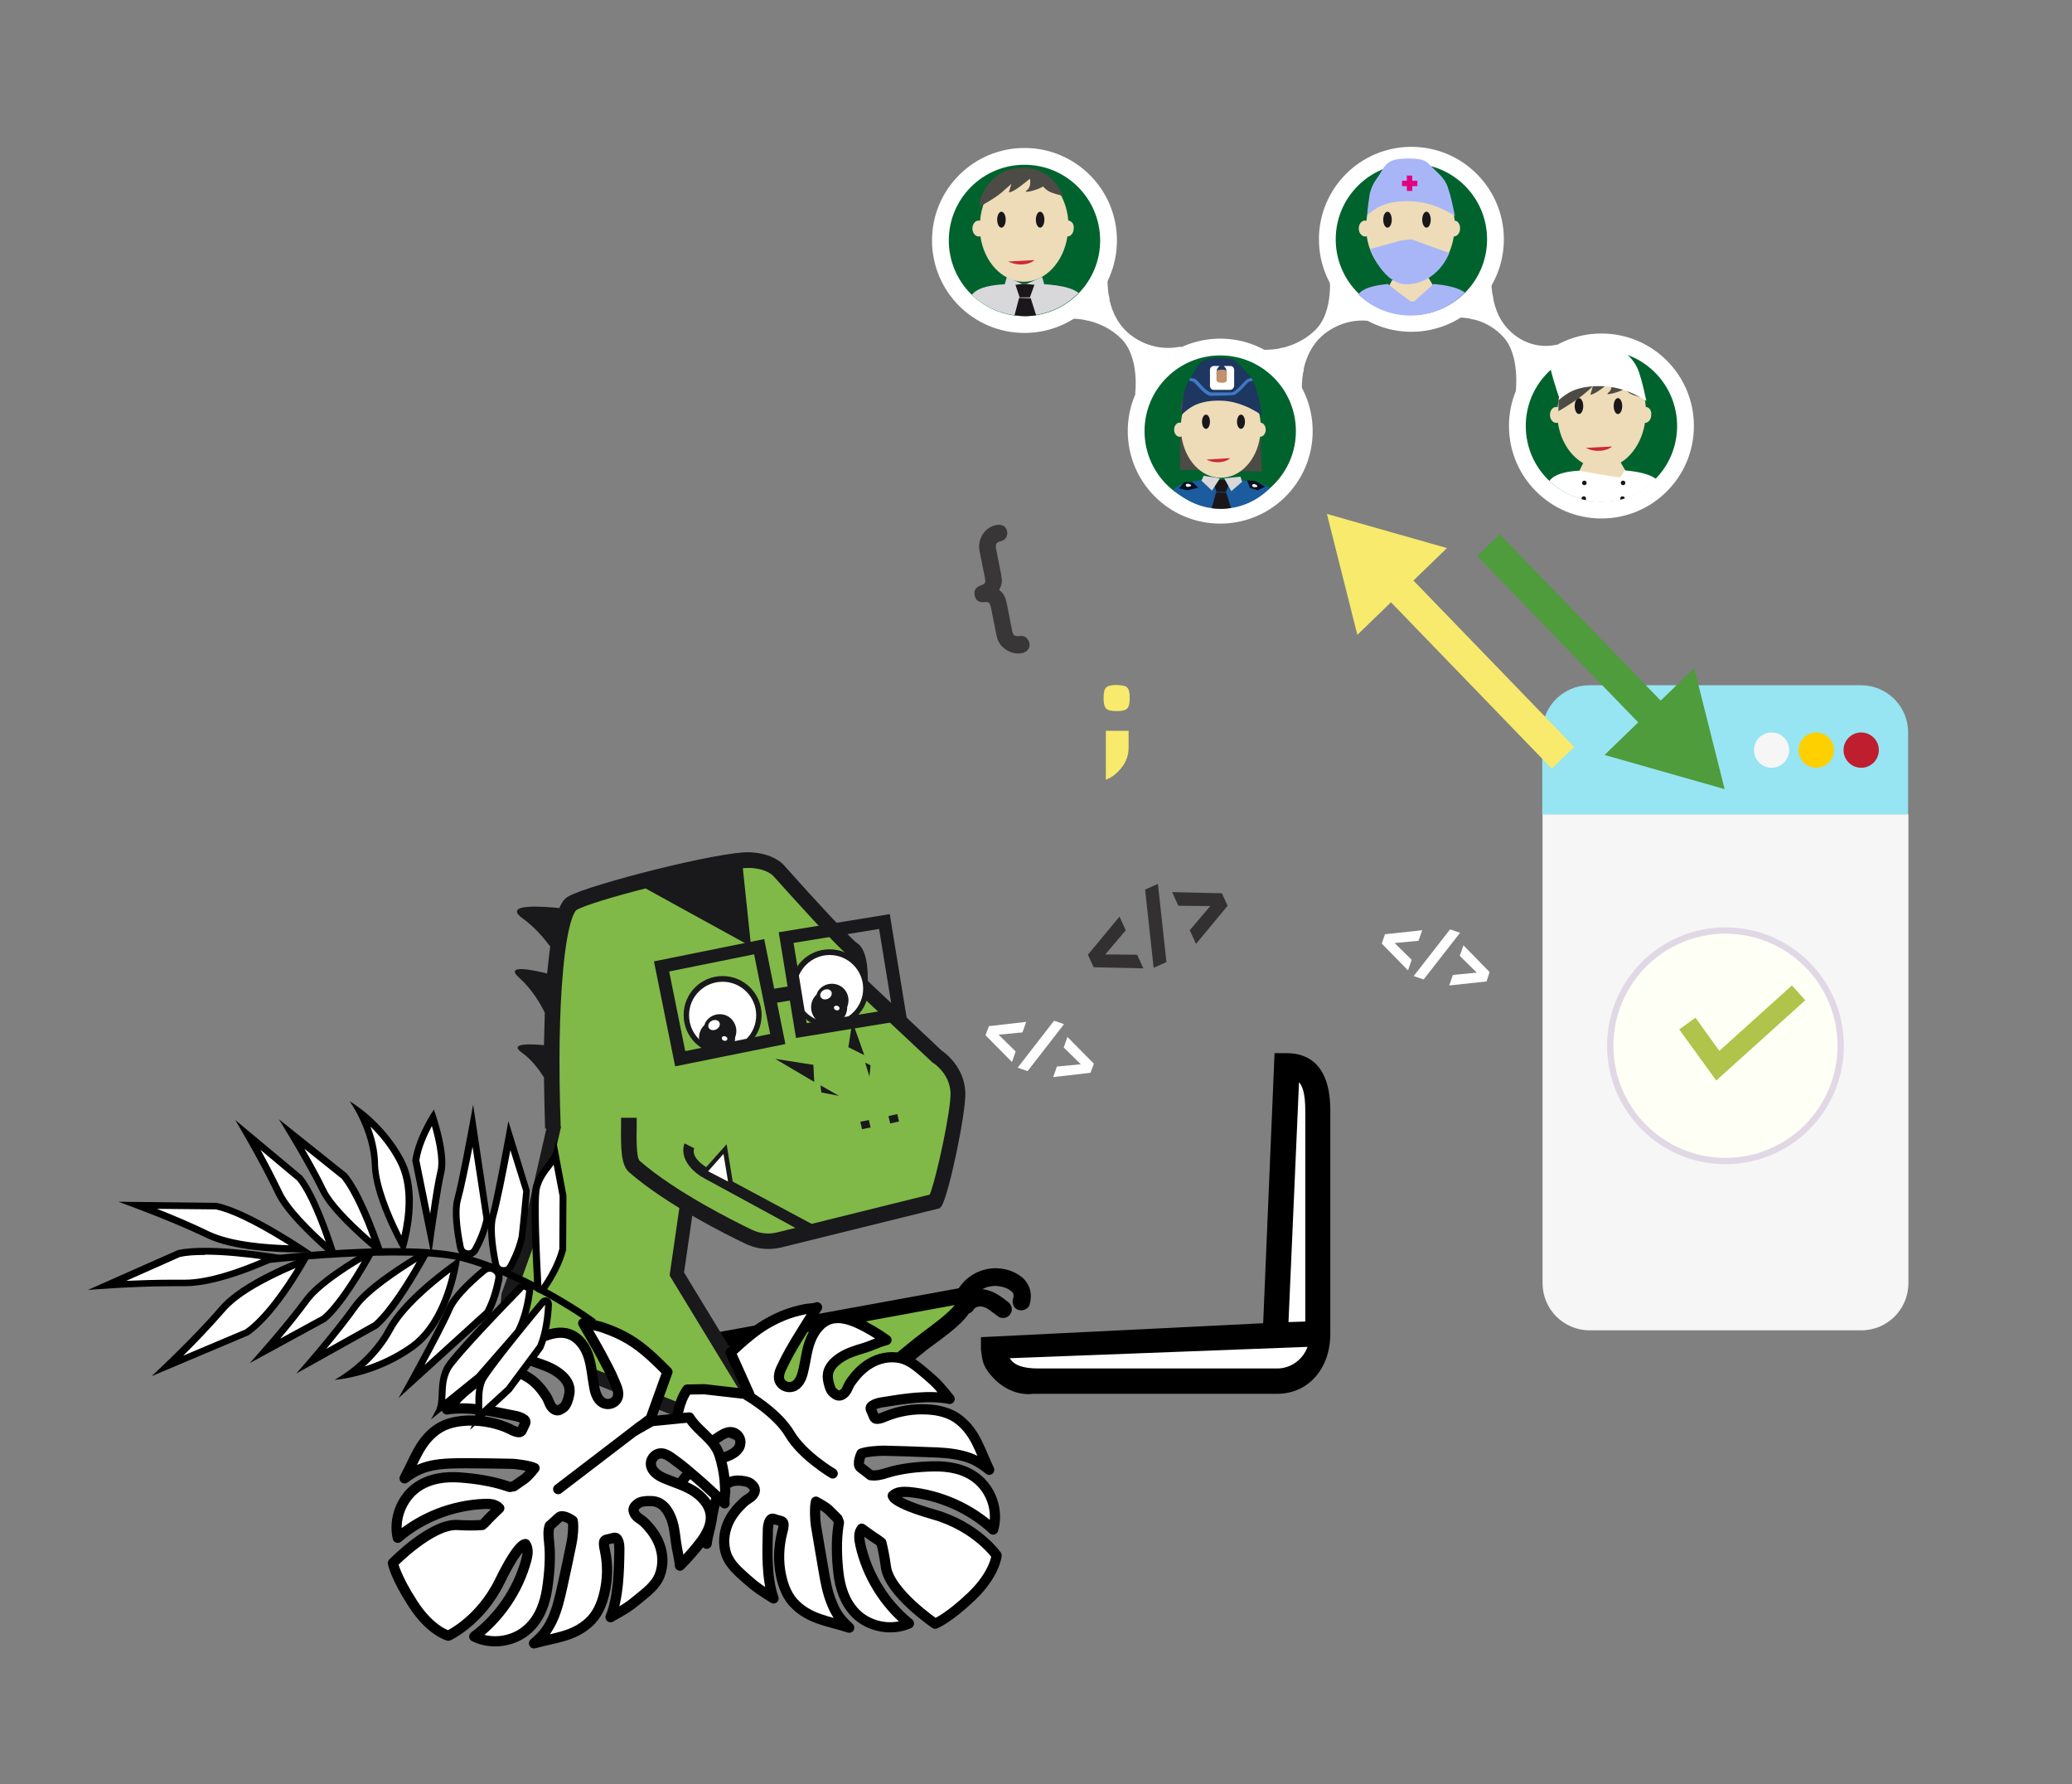 <?xml version="1.0" encoding="UTF-8"?>
<svg enable-background="new 0 0 728.3 627" version="1.1" viewBox="0 0 728.3 627" xml:space="preserve" xmlns="http://www.w3.org/2000/svg" xmlns:xlink="http://www.w3.org/1999/xlink">
<rect x="0" y="0" width="728.3" height="627" fill="#808080" stroke="none"/>
<style type="text/css">
	.st0{fill:#333031;}
	.st1{fill:#FFFFFF;}
	.st2{fill:#CCCCCC;}
	.st3{fill:#F2F2F2;}
	.st4{fill:none;stroke:#4E9C3B;stroke-width:4.969;stroke-miterlimit:10;}
	.st5{fill:#4E9C3B;}
	.st6{fill:#B5B5B5;stroke:#000000;stroke-width:2.368;stroke-miterlimit:10;}
	.st7{fill:none;stroke:#A6C52B;stroke-width:5.26;stroke-miterlimit:10;}
	.st8{fill:none;stroke:#A6C52B;stroke-width:6.617;stroke-miterlimit:10;}
	.st9{fill:#9ADDE2;}
	.st10{fill:#F0F0F1;}
	.st11{fill:#19181B;}
	.st12{fill:#FFFFFF;stroke:#19181B;stroke-width:8.718;stroke-miterlimit:10;}
	.st13{fill:none;stroke:#19181B;stroke-width:8.718;stroke-miterlimit:10;}
	.st14{fill:#1ECBE1;}
	.st15{fill:#80B947;}
	.st16{stroke:#80B947;stroke-width:9;stroke-linecap:round;stroke-miterlimit:10;}
	.st17{fill:#1ECBE1;stroke:#000000;stroke-width:5.843;stroke-miterlimit:10;}
	.st18{fill:#B5B5B5;stroke:#000000;stroke-width:5.609;stroke-miterlimit:10;}
	.st19{fill:#DBDBDB;}
	.st20{fill:#FFFFFF;stroke:#1A171B;stroke-width:3.034;stroke-miterlimit:10;}
	.st21{fill:#1A171B;}
	.st22{fill:#647A85;}
	.st23{fill:#0FBED1;}
	.st24{fill:#B0C34A;}
	.st25{fill:#999999;}
	.st26{fill:#F7EA6D;}
	.st27{fill:#383636;}
	.st28{fill:#1ECBE1;stroke:#000000;stroke-width:6.885;stroke-miterlimit:10;}
	.st29{fill:#80B947;stroke:#000000;stroke-width:6.885;stroke-miterlimit:10;}
	.st30{clip-path:url(#SVGID_00000139988223496196697130000017399805413489834412_);fill:#9ADDE2;}
	.st31{fill:#F6F6F6;}
	.st32{opacity:0.1;}
	.st33{fill:#E7DFC8;}
	.st34{fill:#8DC63F;}
	.st35{fill:#E1DEDC;}
	.st36{fill:#FFD000;}
	.st37{fill:#BE1E2D;}
	.st38{fill:none;stroke:#1A171B;stroke-width:0.199;stroke-miterlimit:10;}
	.st39{fill:#E7E4E4;stroke:#1A171B;stroke-width:0.199;stroke-miterlimit:10;}
	.st40{fill:#4B7E94;}
	.st41{fill:none;stroke:#FFFFFF;stroke-width:0.982;stroke-miterlimit:10;}
	.st42{fill:none;stroke:#000000;stroke-width:0.325;stroke-miterlimit:10;}
	.st43{fill:#FFFFFF;stroke:#1A171B;stroke-width:1.886;stroke-miterlimit:10;}
	.st44{fill:none;stroke:#1A171B;stroke-width:1.886;stroke-linecap:round;stroke-miterlimit:10;}
	.st45{fill:#FFFFFF;stroke:#19181B;stroke-width:2.828;stroke-miterlimit:10;}
	.st46{fill:#19181B;stroke:#19181B;stroke-width:2.828;stroke-miterlimit:10;}
	.st47{fill:#808080;}
	.st48{fill:#504F53;}
	.st49{fill:#666666;}
	.st50{fill:#FFFFFF;stroke:#1ECBE1;stroke-miterlimit:10;}
	.st51{fill:none;stroke:#FFFFFF;stroke-width:2.082;stroke-miterlimit:10;}
	.st52{fill:#97BF0D;}
	.st53{fill:#1A171B;stroke:#000000;stroke-width:0.312;stroke-miterlimit:10;}
	.st54{fill:#0C5F6E;}
	.st55{fill:#E97825;}
	.st56{fill:#E6E6E6;}
	.st57{fill:#CF482D;}
	.st58{fill:none;stroke:#1A171B;stroke-width:0.179;stroke-miterlimit:10;}
	.st59{fill:#E7E4E4;stroke:#1A171B;stroke-width:0.179;stroke-miterlimit:10;}
	.st60{fill:none;stroke:#FFFFFF;stroke-width:0.883;stroke-miterlimit:10;}
	.st61{fill:#F7EA6D;stroke:#000000;stroke-width:0.292;stroke-miterlimit:10;}
	.st62{fill:#B3B3B3;}
	.st63{fill:#FFFFFF;stroke:#1A171B;stroke-width:1.696;stroke-miterlimit:10;}
	.st64{fill:none;stroke:#1A171B;stroke-width:1.696;stroke-linecap:round;stroke-miterlimit:10;}
	.st65{fill:#177B92;}
	.st66{fill:#504F53;stroke:#504F53;stroke-width:3;stroke-linecap:round;stroke-miterlimit:10;}
	.st67{fill:none;stroke:#999999;stroke-width:3;stroke-linecap:round;stroke-miterlimit:10;}
	.st68{fill:none;stroke:#504F53;stroke-width:3;stroke-linecap:round;stroke-miterlimit:10;}
	.st69{fill:none;stroke:#000000;stroke-width:5.26;stroke-miterlimit:10;}
	.st70{fill:none;stroke:#000000;stroke-width:5.531;stroke-miterlimit:10;}
	.st71{fill:#A6C52B;}
	.st72{fill:none;stroke:#000000;stroke-width:4;stroke-miterlimit:10;}
	.st73{fill:#504F53;stroke:#504F53;stroke-width:2.367;stroke-linecap:round;stroke-miterlimit:10;}
	.st74{fill:none;stroke:#999999;stroke-width:2.367;stroke-linecap:round;stroke-miterlimit:10;}
	.st75{fill:none;stroke:#504F53;stroke-width:2.367;stroke-linecap:round;stroke-miterlimit:10;}
	.st76{fill:#F4F4F4;}
	.st77{fill:#A3A3A3;}
	.st78{fill:#A6C52B;stroke:#19181B;stroke-width:7.43;stroke-miterlimit:10;}
	.st79{fill:none;stroke:#000000;stroke-width:1.895;stroke-miterlimit:10;}
	.st80{fill:none;stroke:#000000;stroke-width:1.992;stroke-miterlimit:10;}
	.st81{fill:#504F53;stroke:#504F53;stroke-width:0.853;stroke-linecap:round;stroke-miterlimit:10;}
	.st82{fill:none;stroke:#999999;stroke-width:0.853;stroke-linecap:round;stroke-miterlimit:10;}
	.st83{fill:none;stroke:#504F53;stroke-width:0.853;stroke-linecap:round;stroke-miterlimit:10;}
	.st84{fill:#A6C52B;stroke:#19181B;stroke-width:2.676;stroke-miterlimit:10;}
	.st85{fill:none;}
	.st86{fill:#1ECBE1;stroke:#000000;stroke-width:12.671;stroke-miterlimit:10;}
	.st87{fill:#B5B5B5;stroke:#000000;stroke-width:12.164;stroke-miterlimit:10;}
	.st88{fill:none;stroke:#000000;stroke-width:4.109;stroke-miterlimit:10;}
	.st89{fill:none;stroke:#000000;stroke-width:4.32;stroke-miterlimit:10;}
	.st90{fill:#504F53;stroke:#504F53;stroke-width:1.849;stroke-linecap:round;stroke-miterlimit:10;}
	.st91{fill:none;stroke:#999999;stroke-width:1.849;stroke-linecap:round;stroke-miterlimit:10;}
	.st92{fill:none;stroke:#504F53;stroke-width:1.849;stroke-linecap:round;stroke-miterlimit:10;}
	.st93{fill:#A6C52B;stroke:#19181B;stroke-width:5.804;stroke-miterlimit:10;}
	.st94{display:none;}
	.st95{display:inline;}
	.st96{fill:#80B947;stroke:#19181B;stroke-width:5.464;stroke-miterlimit:10;}
	.st97{fill:none;stroke:#0C5F6E;stroke-width:1.096;stroke-miterlimit:10;}
	.st98{fill:#B5B5B5;}
	.st99{fill:#80B947;stroke:#19181B;stroke-width:11.85;stroke-miterlimit:10;}
	.st100{fill:none;stroke:#0C5F6E;stroke-width:2.378;stroke-miterlimit:10;}
	.st101{fill:#C6C6C6;stroke:#808080;stroke-width:6.676;stroke-miterlimit:10;}
	.st102{fill:#C6C6C6;}
	.st103{fill:#757575;}
	.st104{fill:#80B947;stroke:#19181B;stroke-width:4.879;stroke-miterlimit:10;}
	.st105{fill:#FFFFFF;stroke:#000000;stroke-width:3.58;stroke-linecap:round;stroke-linejoin:round;stroke-miterlimit:10;}
	.st106{fill:none;stroke:#000000;stroke-width:3.58;stroke-linecap:round;stroke-linejoin:round;stroke-miterlimit:10;}
	.st107{fill:#97E4F2;}
	.st108{fill:#FEFFF5;stroke:#E1D8E6;stroke-width:2.224;stroke-miterlimit:10;}
	.st109{fill:none;stroke:#B0C34A;stroke-width:7;stroke-miterlimit:10;}
	.st110{fill:none;stroke:#4E9C3B;stroke-width:10.992;stroke-miterlimit:10;}
	.st111{fill:none;stroke:#F7EA6D;stroke-width:10.992;stroke-miterlimit:10;}
	.st112{fill:#00632E;}
	.st113{fill:#4D4B45;}
	.st114{fill:#D8D8DB;}
	.st115{fill:#EDDCB7;}
	.st116{fill:#CE283A;}
	.st117{fill:#A8B6F8;}
	.st118{fill:#1B5C9E;}
	.st119{fill:#091022;}
	.st120{fill:#1D3760;}
	.st121{fill:#4079C6;}
	.st122{fill:#C0926E;}
	.st123{fill:#E3007F;}
	.st124{clip-path:url(#SVGID_00000003785589924024886370000009035282974485379755_);}
	.st125{fill:none;stroke:#19181B;stroke-width:4.536;stroke-miterlimit:10;}
</style>


	
		
			<path class="st15" d="m338.6 455.3c3.8 4.6-10.8 13.6-15.4 17.3l-44.7 36.3c-4.6 3.8-11.4 3-15.2-1.6l-16.5-20.3c-3.8-4.6-3.1-11.5 1.5-15.2l90.3-16.5z"/>
			<path d="m277.3 512.9c-5.5 2.5-12.3 1.1-16.3-3.8l-16.5-20.3c-4.7-5.8-3.9-14.5 2-19.2l0.6-0.5 0.7-0.1 92-16.8 1.1 1.3c1 1.2 1.4 2.7 1.2 4.3-0.6 4.7-6.6 9.4-13.7 14.6-1.3 1-2.5 1.8-3.3 2.5l-44.7 36.3c-1.1 0.7-2 1.3-3.1 1.7zm-27.7-38.5c-2.9 2.8-3.3 7.5-0.6 10.8l16.5 20.3c2.8 3.4 7.8 4 11.2 1.2l44.7-36.3c0.9-0.7 2.1-1.6 3.5-2.7 2.3-1.7 8.5-6.2 10.7-9.1l-86 15.8z"/>
		
		
			
				<path d="m341.5 456.9c0.3-0.5 0.6-0.9 0.9-1.4 0.2-0.2 0.3-0.4 0.5-0.6l0.3-0.3c0.4-0.3 0.8-0.7 1.2-1 0.1 0 0.7-0.5 0.4-0.3s0.4-0.2 0.4-0.2c0.5-0.3 1-0.5 1.5-0.7 0.2-0.1 0.6-0.2 0.2-0.1 0.3-0.1 0.6-0.1 0.9-0.2 0.5-0.1 0.9-0.1 1.4-0.2 0.9-0.1-0.6 0 0.3 0h0.7c0.5 0 0.9 0.1 1.4 0.2 0.2 0 0.6 0.1 0.2 0 0.3 0.1 0.5 0.1 0.8 0.2 0.4 0.1 0.9 0.3 1.3 0.5 0.8 0.3-0.5-0.3 0.3 0.1 0.2 0.1 0.4 0.2 0.6 0.4 0.2 0.1 0.4 0.3 0.6 0.4 0.6 0.5-0.3-0.4 0.3 0.2 0.1 0.1 0.2 0.3 0.4 0.4-0.4-0.5 0 0.2 0.1 0.3-0.2-0.4 0-0.1 0 0.2 0 0.2 0.1 0.5 0.1 0.7 0-0.6-0.1 0.3-0.1 0.4 0 0.6 0.1-0.3-0.1 0.4-0.5 1.6 0.2 3.5 1.8 4 1.5 0.5 3.5-0.2 4-1.8 1-3.5 0.3-7-2.5-9.5-2.1-1.8-4.9-2.9-7.6-3.2-5.9-0.8-12.1 2.2-15.1 7.4-0.8 1.4-0.7 3.4 0.8 4.3 1 1 3.2 0.9 4-0.6z"/>
			
		
		
			
				<path d="m342.1 460.4c0.1-0.1 0.2-0.3 0.3-0.4s0.1-0.2 0.2-0.3c-0.4 0.4-0.4 0.5-0.3 0.3 0.3-0.2 0.5-0.4 0.8-0.6-0.2 0.1-0.5 0.3-0.7 0.4 0.4-0.3 0.8-0.5 1.3-0.6-0.3 0.1-0.5 0.2-0.8 0.2 0.4-0.1 0.8-0.2 1.3-0.3h0.3-0.3 0.5c0.2 0 0.4 0.1 0.7 0.1 0.3 0.1 0.2 0-0.3-0.1 0.1 0 0.2 0.1 0.4 0.1 0.4 0.1 0.9 0.3 1.3 0.5 0.2 0.1 0.7 0.5 0 0 0.2 0.1 0.4 0.2 0.6 0.4 0.4 0.2 0.8 0.5 1.1 0.8 0.8 0.5 1.5 1.1 2.3 1.7 1.3 1 3.5 0.6 4.3-0.8 1-1.5 0.6-3.2-0.8-4.3-2.5-2-5.2-3.9-8.4-4.4-3.3-0.5-7.2 0.8-8.9 3.7-0.4 0.7-0.7 1.4-0.5 2.3 0.1 0.8 0.6 1.6 1.3 2 1.2 0.9 3.4 0.8 4.3-0.7z"/>
			
		
	
	
		<polygon class="st1" points="456.8 377 462.1 382.9 463.5 472.3 454.5 486.7 358.3 486.7 349.8 475.7 450.3 471.8 453.6 379.2"/>
		<path d="m448.9 489.8c11.2 0 18.7-9.1 18.7-21.1v-4.7 0.1-73.8c0-16.7-8.3-20.2-15.3-20.2h-4.3l-4 94.9-99.2 4.9v4.3c0.5 3.8 0.5 5.6 3.6 9.2 6.8 7.9 14.7 6.4 14.7 6.4h85.8zm9.9-25.4-5.9 0.2 3.7-84.3c1.3 1.4 2.2 4.3 2.2 9.9v74.2zm-93.8 16.5c-5.8 0-8.6-1.3-10.1-3.6l104.7-4c-1.6 4.4-5.8 7.6-10.7 7.6h-83.9z"/>
	
	
		<path class="st26" d="m396.2 241.6c0.6 0.6 0.9 1.8 0.9 3.7s-0.3 3.1-0.9 3.7-1.8 0.9-3.7 0.9-3.1-0.3-3.7-0.9-0.9-1.8-0.9-3.7 0.3-3.1 0.9-3.7 1.8-0.9 3.7-0.9c1.9 0.1 3.1 0.3 3.7 0.9zm0.5 15.2v5.9c0 2.6-0.8 5-2.5 7.1s-3.5 3.5-5.5 4.2v-17.2h8z"/>
	
	
		<path class="st27" d="m350.1 192.8 1.8 9.1c0.2 1.2 0.3 2.2 0.2 2.9s-0.4 1.5-0.9 2.5c0.9 0.7 1.5 1.4 1.8 2.1 0.4 0.7 0.7 1.8 1 3.3l1.8 9.1c0.2 0.8 0.4 1.3 0.8 1.5 0.3 0.2 0.9 0.3 1.8 0.2s1.6 0 2.2 0.5 1 1.1 1.2 1.9c0.2 0.9 0 1.7-0.4 2.3-0.5 0.7-1.2 1.1-2.1 1.3-2 0.4-3.9 0-5.7-1.2s-2.9-2.8-3.3-4.9l-2-10c-0.2-0.8-0.4-1.3-0.7-1.6-0.3-0.2-0.8-0.3-1.6-0.2-1.9 0.2-3.1-0.6-3.4-2.4-0.4-1.7 0.4-2.9 2.2-3.5 0.7-0.2 1.2-0.5 1.4-0.9s0.2-0.9 0-1.7l-1.9-9.5c-0.4-2 0-4 1.1-5.8 1.2-1.8 2.8-2.9 4.8-3.3 1-0.2 1.8-0.1 2.5 0.3s1.1 1 1.3 1.9c0.2 0.8 0 1.5-0.4 2.2s-1 1.1-1.9 1.3c-0.8 0.2-1.3 0.5-1.5 0.9s-0.2 1-0.1 1.7z"/>
	
	
		
			<path class="st0" d="m382.4 335.5 11.1-13.4 2.2 4.8-7.2 8.5 11.2 0.1 2.2 4.8-17.5-0.4-2-4.4z"/>
		
		
			<path class="st0" d="m405.5 340.1-3-27.5 4.5-2 3 27.5-4.5 2z"/>
		
		
			<path class="st0" d="m431.5 318.3-11.1 13.4-2.2-4.8 7.2-8.5-11.2-0.1-2.2-4.8 17.5 0.4 2 4.4z"/>
		
	
	
		
			<path class="st1" d="m347.6 360.6 13.1-1.5-1.3 3.7-8.4 0.8 6 5.9-1.3 3.7-9.3-9.4 1.2-3.2z"/>
		
		
			<path class="st1" d="m357.7 375.2 12.8-16.5 3.5 1.2-12.8 16.5-3.5-1.2z"/>
		
		
			<path class="st1" d="m383.3 377-13.1 1.5 1.3-3.7 8.4-0.8-6-5.9 1.3-3.7 9.3 9.4-1.2 3.2z"/>
		
	
	
		
			<path class="st1" d="m486.8 328.3 13.1-1.4-1.3 3.7-8.4 0.8 6 5.9-1.3 3.7-9.2-9.4 1.1-3.3z"/>
		
		
			<path class="st1" d="m496.9 343 12.8-16.4 3.5 1.2-12.8 16.4-3.5-1.2z"/>
		
		
			<path class="st1" d="m522.5 344.9-13.1 1.4 1.3-3.7 8.4-0.8-6-5.9 1.3-3.7 9.2 9.4-1.1 3.3z"/>
		
	



	<polygon class="st104" points="178.7 455.1 177.2 471 276.2 510.6 237.9 447.7 242.2 418 204.3 354 185.5 436.2"/>
	
		
			<path class="st105" d="m350.3 546.6s-7-10.1-22.1-14.4c-14.7-4.2-14.4-6.6-14.4-6.6 1.4-1.4 3.6-1.4 5.5-1.3 11 1 21.7 5.7 29.8 13.2 1.9-6.5-0.6-14-6-18.1-4.3-3.3-9.7-4.2-15-4.1s-11.3 0.7-16.4 2.3c-1.8 0.6-3.8 1.1-5.7 0.8l-3.5-2.7c-1.5-1.1 0.3-4.9 0.3-4.9 1.7-0.7 5.9-1 7.8-1 5.2 0.1 10.3 0.3 15.5 0.5 4.1 0.1 8.3 0.3 12.2 1.3 4 1 6.2 2.4 9.4 4.9-3.3-6.8-4.7-12.9-10.5-17.5-3.1-2.5-7.2-3.5-11.1-3.7-5-0.3-10 0.5-14.7 2.4-1 0.4-2 0.9-3.1 0.9-1.1 0.1-1.2-1.2-1.7-2.2-0.5-1.1-1-1.7 0-2.4s2.2-1 3.4-1.2c7.4-1.2 16.4-2.7 23.8-1.2-3.2-4-4.6-5.6-7.8-8.3-3-2.5-6-5.4-9.8-6.1-3.6-0.7-7.4 0.1-10.5 2-2.7 1.6-4.8 3.9-6.6 6.4-1.3 1.8-1.3 3.8-3.5 4.7-1.1 0.4-2-0.3-2.9-1.1s-1.4-3-1.6-4.1c-0.3-1.7-0.5-4.7 4-7.8 2.6-1.8 5.6-2.7 8.6-3.6s4.8-2 7.9-2.8c-3.2-2.3-6.8-4.4-9.8-5.8-3.1-1.4-6.5-2.5-9.8-1.6-3.5 1-5.9 4.3-7.2 7.7s-1.6 7.1-2.5 10.7c-0.5 2.3-1.6 4.8-3.8 5.4-1.4 0.4-3.1-0.1-4-1.3-1.6-2.1-0.1-4.8 0.9-6.8 1.4-2.9 3-5.7 4.7-8.5 2.3-3.8 4.7-7.6 7.1-11.3-0.2 0.3-3.4 0.5-3.9 0.6-1.4 0.3-2.8 0.6-4.2 1-2.8 0.8-5.6 2-8.2 3.4-5.3 2.8-9.7 6.9-14.1 10.9l6.6 14.7-15.8-1.8-6 0.1c-3.4 4.9-3.1 9.2-5.1 14.8-0.8 2.1-1.4 4.4-1.9 6.6 0.2 0 0.5 0 0.7 0.1 2.9 0.5 4.4 2.5 4.7 4.8 1.3-1.1 2.6-2.2 4-3.3 2.5-2 5.1-4 7.8-5.8 1.9-1.2 4.3-3.1 6.6-1.8 1.3 0.7 2.1 2.3 1.8 3.7-0.3 2.3-2.7 3.7-4.9 4.5-3.4 1.3-7 2.2-10.2 3.9s-6.1 4.6-6.7 8.2c-0.5 3.3 1.1 6.6 2.9 9.5 1.8 2.8 4.4 6.1 7.1 9 0.4-3.2 1.2-5.2 1.7-8.2 0.5-3.1 1-6.2 2.3-9 2.4-4.8 5.5-5 7.1-5 1.2 0 3.4 0.3 4.3 1s1.7 1.6 1.5 2.7c-0.5 2.2-2.5 2.5-4.1 4.1-2.2 2.1-4.2 4.5-5.4 7.4-1.4 3.4-1.7 7.2-0.5 10.7 1.3 3.7 4.5 6.3 7.4 8.9 3 2.7 4.9 3.9 9.2 6.6-2.5-7.1-2.2-16.2-2-23.7 0-1.2 0.1-2.5 0.7-3.6s1.2-0.7 2.4-0.3c1 0.3 2.3 0.3 2.4 1.4s-0.2 2.1-0.5 3.2c-1.2 4.8-1.4 10-0.4 14.8 0.8 3.9 2.3 7.8 5.2 10.5 5.3 5.1 11.7 5.7 18.8 8-3-2.8-4.6-4.8-6.1-8.6-1.6-3.8-2.3-7.9-3-12-0.9-5.1-1.7-10.2-2.6-15.3-0.3-1.8-0.5-6.6 0-8.4 0 0 3.1 1.6 4.5 2.9l3.1 3.1c0.6 1.8 0.6 0.6 0.3 2.5-0.8 5.2-0.6 11.3 0 16.5 0.6 5.3 2.3 10.5 6.1 14.3 4.8 4.8 12.6 6.2 18.7 3.5-8.6-7-14.7-16.9-17.1-27.7-0.4-1.9-0.7-4.1 0.5-5.6 0 0 4.1 3 5.6 3.9 0.2 0.1 1.3 1 1.3 1 0.7 2.8 1.2 5.6 1.6 8.5 1.2 9.1 17.3 20 17.3 20s4.5-1.7 12.7-9.5c8.4-8 8.9-14.5 8.9-14.5z"/>
			<path class="st106" d="m262.7 490.4s10.6 6.1 15 13.7c4.5 7.5 15 13.7 15 13.7"/>
		
		
			<path class="st105" d="m157.6 574.8s11.2-5.1 18.1-19.2c6.7-13.7 9-13 9-13 1.1 1.6 0.8 3.8 0.3 5.6-2.9 10.7-9.5 20.3-18.3 26.9 6 3 13.9 1.9 18.9-2.7 4-3.6 5.9-8.8 6.7-14s1.3-11.3 0.7-16.5c-0.2-1.9-0.4-3.9 0.2-5.7l3.3-3c1.4-1.3 4.8 1.2 4.8 1.2 0.4 1.8 0 6-0.4 7.8-1 5-2.1 10.1-3.2 15.1-0.9 4-1.8 8.1-3.5 11.8s-3.4 5.7-6.5 8.4c7.2-2 13.6-2.3 19.1-7.2 3-2.6 4.7-6.4 5.6-10.3 1.2-4.8 1.3-10 0.3-14.8-0.2-1.1-0.5-2.1-0.4-3.2s1.4-1 2.4-1.3c1.2-0.3 1.8-0.7 2.4 0.4s0.6 2.4 0.6 3.6c-0.1 7.5-0.3 16.6-3.1 23.6 4.5-2.5 6.4-3.6 9.5-6.2 3-2.5 6.4-4.9 7.8-8.6 1.3-3.4 1.2-7.3-0.1-10.7-1.1-2.9-2.9-5.4-5.1-7.6-1.6-1.6-3.5-2-4-4.3-0.2-1.1 0.7-1.9 1.6-2.6s3.2-0.9 4.4-0.8c1.7 0 4.7 0.4 6.9 5.3 1.3 2.8 1.6 6 2 9.1s1.1 5.1 1.4 8.3c2.8-2.8 5.5-5.9 7.5-8.6s3.7-6 3.3-9.3c-0.4-3.6-3.2-6.6-6.3-8.5s-6.7-2.9-10-4.3c-2.1-0.9-4.4-2.4-4.7-4.7-0.2-1.5 0.7-3 2-3.7 2.4-1.2 4.7 0.8 6.5 2.1 2.6 1.9 5.1 4 7.5 6.1 3.4 2.9 6.6 6 9.9 9-0.3-0.3 0.2-3.4 0.2-3.9 0-1.4-0.1-2.8-0.2-4.3-0.3-2.9-0.9-5.9-1.8-8.7-1.8-5.7-7.5-8.3-10.6-13.3l-13.2 1.3-6 3.4 5.6-4.3 5.9-16.4c-4.2-4.2-8.5-8.5-13.6-11.5-2.5-1.5-5.2-2.7-8-3.7-1.3-0.5-2.7-0.9-4.1-1.2-0.5-0.1-3.7-0.4-3.9-0.7 2.2 3.8 4.5 7.7 6.6 11.6 1.5 2.9 3.1 5.7 4.3 8.7 0.9 2.1 2.3 4.8 0.6 6.8-0.9 1.1-2.6 1.6-4 1.1-2.2-0.7-3.2-3.3-3.6-5.6-0.7-3.6-0.9-7.3-2-10.8s-3.4-6.8-6.9-8c-3.2-1.1-6.7-0.1-9.8 1.2s-6.8 3.3-10.1 5.4c3.1 0.9 4.9 2.1 7.8 3.2 2.9 1 6 2 8.5 3.9 4.3 3.2 4 6.3 3.6 7.9-0.2 1.2-0.9 3.3-1.8 4.1-0.9 0.7-1.9 1.4-2.9 1-2.1-0.9-2.1-2.9-3.3-4.8-1.7-2.6-3.7-5-6.3-6.6-3.1-2-6.8-3-10.4-2.4-3.9 0.6-7 3.3-10.1 5.7-3.2 2.5-4.7 4.1-8.1 7.9 7.4-1.2 16.4 0.7 23.7 2.2 1.2 0.2 2.4 0.6 3.4 1.3 0.9 0.8 0.4 1.3-0.1 2.4-0.5 1-0.7 2.2-1.8 2.1s-2.1-0.6-3-1.1c-4.5-2.1-9.5-3.1-14.5-3-4 0.1-8.1 0.9-11.3 3.2-6 4.3-7.7 10.5-11.3 17.1 3.3-2.4 5.6-3.6 9.6-4.5 4-0.8 8.2-0.8 12.3-0.8 5.2 0 10.3 0.1 15.5 0.2 1.9 0 6.6 0.7 8.3 1.5 0 0-2.1 2.8-3.7 3.9l-3.6 2.5c-1.9 0.2-0.7 0.5-2.5-0.1-5-1.7-11-2.6-16.3-3s-10.7 0.3-15.2 3.4c-5.5 3.9-8.3 11.2-6.8 17.8 8.4-7.2 19.2-11.4 30.3-11.9 1.9-0.1 4.1 0 5.4 1.5 0 0-3.7 3.5-4.8 4.8-0.1 0.2-1.2 1.1-1.2 1.1-2.9 0.2-5.8 0.2-8.7 0-9.2-0.5-22.7 13.4-22.7 13.4s0.9 4.8 7 14.2c6.2 9.7 12.5 11.3 12.5 11.3z"/>
			<line class="st106" x1="225.1" x2="196.2" y1="501.2" y2="523.3"/>
		
		
			
				
					<path class="st1" d="m62.9 440.5c2.4-0.5 5.4-0.8 9.2-0.8 8.6 0 18.7 1.4 24.1 2.2-6.6 3-20.8 9-31.2 9h-0.6-4.3c-7.8 0-16.5 0.4-22.3 0.8l25.1-11.2z"/>
					<path d="m72.1 438.5v2.4c6.6 0 14.2 0.8 19.8 1.6-7.2 3.1-18.4 7.2-26.9 7.2h-0.6-4.3c-5.2 0-10.8 0.2-15.7 0.4l18.9-8.4c2.3-0.5 5.2-0.7 8.8-0.7v-2.5m0 0c-3.6 0-6.9 0.2-9.6 0.8l-31.6 14s15.7-1.3 29.1-1.3h4.3 0.7c12.1 0 29.2-7.8 34-10.1 0.8-0.4 1.3-0.6 1.3-0.6s-15.6-2.8-28.2-2.8z"/>
				
				
					<path class="st1" d="m105.1 438.8c-8.1 0-23-0.6-31.9-5-7.9-3.8-18.1-7.8-24.6-10.3l27.5 0.2c8.9 1.9 23.4 10.9 29.8 15-0.3 0.1-0.6 0.1-0.8 0.1z"/>
					<path d="m55.2 424.8 20.7 0.2c7.4 1.6 18.5 8.1 25.7 12.6-7.6-0.2-20.2-1.1-28-4.8-5.7-2.8-12.6-5.7-18.4-8m-13.6-2.5s18.2 6.5 31 12.7c9.3 4.5 24.8 5.1 32.5 5.1h3.2 1.4s-21.5-14.9-33.5-17.4l-34.6-0.4z"/>
				
				
					<path class="st1" d="m117 440.2c-4.7-4-15.8-14-19-21.1-3.1-6.8-7.6-14.8-10.6-20.1l18.1 15.1c4.8 6.1 9.6 20.2 11.5 26.1z"/>
					<path d="m91.6 404.1 12.9 10.8c3.9 4.9 7.7 14.8 10 21.5-5.3-4.8-12.9-12.3-15.4-17.8-2.3-4.7-5-10-7.5-14.5m-8.9-10.5s8.8 14.7 14.1 26c3.3 7.1 13.9 16.8 19.3 21.5 0.3 0.2 0.5 0.3 0.8 0.3 0.8 0 1.5-0.7 1.2-1.6-2.2-6.8-6.9-20.4-11.9-26.6l-23.5-19.6z"/>
				
				
					<path class="st1" d="m133.1 439.2c-4.8-4-16.2-13.9-19.5-20.7-3.3-6.7-7.9-14.6-11.1-19.9l18.4 14.7c5.2 6.1 10.3 20.2 12.2 25.9z"/>
					<path d="m107 403.7 13.1 10.5c3.9 4.8 8 14.6 10.4 21.2-8.1-7.1-13.8-13.3-15.8-17.4-2.2-4.6-5.1-9.8-7.7-14.3m-9-10.4s9.1 14.5 14.6 25.7c3.3 6.8 14.3 16.5 19.8 21.1 0.2 0.2 0.5 0.3 0.8 0.3 0.8 0 1.5-0.8 1.2-1.6-2.3-6.8-7.4-20.3-12.5-26.4l-23.9-19.1z"/>
				
				
					<path class="st1" d="m141.6 437.6c-3-5.5-9.5-18.6-9.8-28.1-0.2-7.4-2.8-14-5-18.2 4 3.2 9.7 8.7 13.9 16.6 5.4 10.1 2.5 23.9 0.9 29.7z"/>
					<path d="m130.2 395.9c3.2 3.1 6.7 7.3 9.4 12.5 4.4 8.3 3 19.2 1.5 25.8-4.1-8.1-7.9-17.9-8.2-24.7 0-5.1-1.2-9.7-2.7-13.6m-7.3-8.9s7.4 10.1 7.8 22.6c0.3 10.7 8.4 25.9 10.7 30 0.4 0.7 0.6 1.1 0.6 1.1s7.1-19.7-0.1-33.4c-7.3-13.7-19-20.3-19-20.3z"/>
				
				
					<path class="st1" d="m146.2 407.7c0.9-5.9 4.1-11.9 6-15 1.4 4.4 4.1 13.8 2.9 18.9-1.1 4.6-2.6 15-3.6 22l-5.3-25.9z"/>
					<path d="m151.8 395.7c1.4 5 2.9 11.8 2 15.6-0.8 3.3-1.8 9.4-2.6 15.2l-3.8-18.8c0.7-4.4 2.7-8.8 4.4-12m0.7-5.8s-6.3 9.1-7.6 17.9l6.7 33.1s0.1-1.1 0.4-2.8c0.8-6.1 2.9-20.5 4.2-26.1 1.7-7.4-3.7-22.1-3.7-22.1z"/>
				
				
					<path class="st1" d="m164.6 440.7c-1.1 0-2.4-0.7-2.8-2.2-1.6-7.7-1.9-13.6-1-16.9 1.5-5.3 3.9-17.9 5.3-25.9l4.9 32.1c0.1 0.4 0 0.7 0 1-0.7 3.2-2 6.7-4 10.4-0.5 0.9-1.4 1.5-2.4 1.5z"/>
					<path d="m166.1 403 3.8 25v0.6c-0.7 3.1-2 6.5-3.9 10-0.4 0.7-0.9 0.8-1.4 0.8-0.6 0-1.4-0.3-1.6-1.3-1.5-7.4-1.9-13.2-1-16.3 1.1-3.9 2.7-11.8 4.1-18.8m0.2-14.8s-0.2 1.2-0.6 3.3c-1.3 7-4.3 23.4-6 29.7-1.2 4.3-0.2 11.6 1 17.5 0.4 2.1 2.2 3.2 3.9 3.2 1.4 0 2.7-0.7 3.5-2.1 1.7-3.1 3.3-6.8 4.1-10.7 0.1-0.5 0.1-1 0-1.5l-5.9-39.4z"/>
				
				
					<path class="st1" d="m190.2 453.3c-0.4 0-1.1-0.3-1.2-1.1-1-19.6-1.2-32.3-0.5-34.9 0.9-3.2 2.7-5.5 4.2-7.5 0.9-1.2 1.8-2.4 2.5-3.6l2.6 14.2v0.2l-0.1 18.5v0.3c-1.4 5.1-4.4 10.1-6.6 13.4-0.2 0.4-0.6 0.5-0.9 0.5z"/>
					<path d="m194.6 409.3 2.1 11.1-0.1 18.5c-1.3 4.9-4.1 9.7-6.3 12.9-1.2-22.4-1.1-32.4-0.5-34.3 0.8-2.9 2.4-5.1 4-7.1 0.2-0.3 0.5-0.7 0.8-1.1m0.9-8.4-0.8 3.2c-0.9 3.7-5.7 6.8-7.4 12.8-1 3.8-0.1 24.6 0.5 35.3 0.1 1.4 1.2 2.2 2.4 2.2 0.7 0 1.5-0.3 1.9-1 2.5-3.6 5.4-8.6 6.8-13.8 0.1-0.2 0.1-0.4 0.1-0.6l0.1-18.5v-0.4l-3.6-19.2z"/>
				
				
					<path d="m90.9 444.2 2.3-2.7c2.2-0.3 51.1-6 70.6-0.5 23.8 6.7 45.4 22.5 45.6 22.7l-1.4 2c-0.2-0.2-21.4-15.7-44.8-22.3-19.1-5.4-71.8 0.8-72.3 0.8z"/>
				
				
					<path class="st1" d="M59,479.9c5.1-4.9,13.2-13,19.1-19.9c4.7-5.5,14.4-11.3,28.6-17c-2.9,5-11.6,19.4-20,25.2L59,479.9z"/>
					<path d="m110.8 442.8m-6.9 2.8c-3.8 6.2-10.9 16.8-17.7 21.6l-21.8 9.2c4.7-4.6 10.2-10.4 14.6-15.5 4.3-5 12.7-10.1 24.9-15.3m6.2-5.1h-0.2c-5.4 2.1-24.7 9.4-32.7 18.7-9.3 10.9-23.9 24.4-23.9 24.4l34.1-14.4c10.6-7.2 21.4-27.4 21.4-27.4s1.7-1.3 1.3-1.3z"/>
				
				
					<path class="st1" d="m93.3 474.6c4-4.7 9.9-11.7 14.3-17.7 4.6-6.3 17.4-14 22.8-17-2.9 5.4-10.4 18.3-16.5 23.4l-20.6 11.3z"/>
					<path d="m131 441m-3.8 2.2c-3.5 6.1-9.2 15.1-14 19.2l-14.7 8c3.4-4 7.1-8.6 10.1-12.7 3.6-5 12.5-10.9 18.6-14.5m3.2-4.5c-0.2 0-0.4 0.1-0.6 0.2-6.2 3.5-18.5 11-23.1 17.4-7.4 10-18.9 22.7-18.9 22.7l26.8-14.6c6.1-5.1 13.4-17.6 16.9-23.8 0.5-1-0.2-1.9-1.1-1.9z"/>
				
				
					<path class="st1" d="m109.5 478.3c4.3-5 10.8-12.8 15.6-19.5 4.7-6.6 18.6-15.1 24.3-18.5h0.1c0.1 0 0.1 0 0.1 0.1v0.1c-3.1 5.8-11 19.7-17.5 25.3l-22.6 12.5z"/>
					<path d="m150 441.3m-3.5 2.1c-3.7 6.6-10 16.7-15.2 21.3l-16.6 9.3c3.7-4.5 8-9.8 11.3-14.5 3.9-5.3 13.9-12 20.5-16.1m3-4.3c-0.2 0-0.5 0.1-0.7 0.2-6.7 3.9-19.9 12.2-24.7 18.8-7.8 10.9-20 24.6-20 24.6l28.7-16c6.5-5.6 14.2-19 17.9-25.7 0.4-0.9-0.3-1.9-1.2-1.9z"/>
				
				
					<path class="st1" d="m123.1 482.8c4.2-3.1 10-8.3 13.9-15.6 4.9-9.2 17.7-19 23.2-22.9-1.1 6.2-4.9 21.5-15.1 28.9-8.1 5.8-16.6 8.4-22 9.6z"/>
					<path d="m158.3 447.1c-1.6 7.1-5.5 18.9-14 25.1-5.6 4-11.4 6.5-16.1 8 3.4-3.1 7.1-7.3 9.9-12.5 4.1-7.7 14.1-16 20.2-20.6m3.5-5.5zm0 0s-0.4 0.3-1.1 0.8c-4.2 3-19.3 13.9-24.8 24.2-6.4 12-18.3 18.3-18.3 18.3s14.6-0.9 28.2-10.8c13.5-9.8 16-32.5 16-32.5z"/>
				
				
					<path class="st1" d="m144.6 485.5c4.2-7.6 10.9-20.1 13.3-25.6 1.5-3.4 5.7-8.1 12.3-13.4 0.6-0.5 1.2-0.7 1.9-0.7 0.9 0 1.8 0.4 2.4 1.1s0.8 1.6 0.6 2.5c-0.8 4.4-2.1 8.2-3.7 11.4-0.2 0.3-0.4 0.6-0.7 0.9l-26.1 23.8z"/>
					<path d="m172.2 446.9c0.6 0 1.1 0.3 1.5 0.7s0.5 0.9 0.4 1.5c-0.8 4.3-2 8-3.6 11.1-0.1 0.2-0.2 0.4-0.4 0.5l-20.9 19c3.8-7 8.1-15.2 9.9-19.4 1.4-3.2 5.6-7.8 11.9-13 0.4-0.3 0.8-0.4 1.2-0.4m0-2.5c-0.9 0-1.9 0.3-2.7 1-4.9 4.1-10.7 9.5-12.6 13.9-2.8 6.5-11.4 22.2-15.1 28.9-1.1 1.9-1.7 3.1-1.7 3.1l31.7-28.8c0.4-0.4 0.7-0.8 1-1.2 1.9-3.8 3.1-8 3.8-11.7 0.4-2.9-1.9-5.2-4.4-5.2z"/>
				
				
					<path class="st1" d="m155 494.5c0.4-1.5 0.4-3.1 0.5-4.7 0.1-2.7 0.2-5.7 1.8-8.9 1.3-2.6 10.6-12.9 25.6-28.3 0.5-0.5 1-0.6 1.4-0.6 0.6 0 1.2 0.3 1.5 0.7 0.3 0.3 0.5 0.8 0.4 1.5-0.7 5.2-2 9.7-3.8 13.3-0.1 0.2-0.2 0.3-0.3 0.5l-13.6 15.6-0.2 0.2-13.3 10.7z"/>
					<path d="m184.2 453.2c0.2 0 0.5 0.1 0.6 0.3s0.2 0.3 0.1 0.6c-0.7 5.1-1.9 9.4-3.7 13 0 0.1-0.1 0.1-0.1 0.2l-13.6 15.6-0.1 0.1-10.9 8.8c0-0.6 0.1-1.2 0.1-1.8 0.1-2.7 0.2-5.5 1.7-8.4 1.2-2.4 10.7-12.9 25.4-28 0.2-0.4 0.3-0.4 0.5-0.4m0-2.5c-0.8 0-1.6 0.3-2.3 1-8.7 9-24 25-25.8 28.6-3 6.1-1 11.6-2.9 15.3-1 2-1.7 3.2-1.7 3.2l17.4-14c0.1-0.1 0.3-0.2 0.4-0.4l13.6-15.6c0.2-0.2 0.4-0.5 0.5-0.7 2.2-4.5 3.3-9.5 3.9-13.7 0.4-2.2-1.3-3.7-3.1-3.7z"/>
				
				
					<path class="st1" d="m168.1 498.2c0.2-1.4 0.2-2.8 0.2-4.4 0-2.6-0.1-5.5 1.1-8.6 1-2.5 8.8-12.6 21.4-27.6 0.3-0.3 0.6-0.4 0.8-0.4 0.3 0 0.6 0.1 0.9 0.4 0.2 0.2 0.3 0.5 0.3 0.8-0.2 4-0.8 9.8-2.8 14.7 0 0.1-0.1 0.2-0.2 0.3l-11 14.8c0 0.1-0.1 0.1-0.1 0.2l-10.6 9.8z"/>
					<path d="m191.8 458.3m-0.2 0.2c-0.2 3.9-0.8 9.4-2.7 14.1l-11 14.8-8.4 7.7v-1.4c0-2.6-0.1-5.3 1-8.1 0.8-1.7 6.7-9.8 21.1-27.1m0.1-2.6c-0.6 0-1.3 0.3-1.8 0.9-6.9 8.2-20.1 24.3-21.6 28-2.3 5.9-0.3 11.2-1.8 14.7-0.8 1.9-1.3 3-1.3 3l14.3-13.2 0.3-0.3 11-14.8 0.3-0.6c2-5 2.7-10.8 2.9-15.1 0.1-1.6-1.1-2.6-2.3-2.6z"/>
				
			
			
				<path class="st1" d="m177.1 446.4c-1.1 0-2.4-0.7-2.8-2.2-1.6-7.7-1.9-13.6-1-16.9 1.7-5.9 4.4-20.6 5.7-28.2l6 19.3c-0.1 1.7-1.5 15.5-1.6 16.2-0.7 3.2-2 6.7-4 10.3-0.4 1-1.3 1.5-2.3 1.5z"/>
				<path d="m179.4 404.2 4.5 14.4c-0.2 2.3-1.4 14.6-1.6 15.9-0.7 3.1-2 6.5-3.9 10-0.4 0.7-0.9 0.8-1.4 0.8-0.6 0-1.4-0.3-1.6-1.3-1.5-7.4-1.9-13.2-1-16.3 1.4-4.9 3.5-15.6 5-23.5m-0.7-10.2s-0.2 1.2-0.6 3.3c-1.3 7-4.3 23.4-6 29.7-1.2 4.3-0.2 11.6 1 17.5 0.4 2.1 2.2 3.2 3.9 3.2 1.4 0 2.7-0.7 3.5-2.1 1.7-3.1 3.3-6.8 4.1-10.7 0.1-0.5 1.7-16.1 1.6-16.6l-7.5-24.3z"/>
			
		
	
	<path class="st15" d="m245.4 417.4c0.1 0.2 0.1 0.3 0.2 0.5 0.2 0.5 0.5 1 0.8 1.4 0.1-0.9 0.2-1.7 0.3-2.7-0.3 0.4-0.8 0.7-1.3 0.8z"/>
	<path d="m246.7 417.1v-0.4c-0.3 0.4-0.8 0.6-1.3 0.7 0.1 0.2 0.1 0.3 0.2 0.5 0.2 0.5 0.5 1 0.8 1.4 0.1-0.7 0.2-1.5 0.3-2.2z"/>
	<path d="m247 424.4h-0.1c0 1.1-0.1 2.2-0.3 3.2 0 0.1 0 0.1-0.1 0.2 0.2 0.1 0.4 0.1 0.6 0.3l-0.1-3.7z"/>
	<path class="st15" d="m220.8 392.7c0 6.3-0.6 15.1 1.9 17.2 13.2 11.5 35.1 22.2 40.3 24.7 3.3 1.6 7 2 10.6 1.1l54.9-13.6c2.3-2.9 8.5-31.8 8.2-38.4-0.4-8.1-7.3-12.5-7.3-12.5l-27.1-25.4s0.5-10.4-2.6-12.3c-3-1.9-26.2-27.8-26.2-27.8s-2.6-3.3-10-3.6c-9.8-0.4-55.6 11.2-62.4 15.2-5.4 3.1-8.5 32.4-6.8 79.1"/>
	<path class="st11" d="m285.3 430.4v-0.3l-36.2-19.4-0.1-0.1c-0.1 0-5.9-3.2-5.1-6.7l0.1-0.4-3.4-1.7-0.2 0.6c-1.4 5.5 3.9 10 7.2 11.7l35.1 19.1s0.1 0 0.1 0.1l0.9 0.4-0.1-1c0-0.2 0.2-0.4 0.6-0.8 0.6-0.2 1.2-0.7 1.1-1.5z"/>
	
		
			<polygon class="st11" points="312.9 394.8 312.3 392.2 315.4 391.5 316 394.1"/>
		
		
			<polygon class="st11" points="303 396.8 302.4 394.2 305.4 393.6 306 396.2"/>
		
	
	<path class="st11" d="m339.3 383.7c-0.4-8.6-6.9-13.6-8.3-14.5l-26-24.5c0.1-4.1-0.3-11.3-3.9-13.4-1.9-1.3-14.5-14.8-25.5-27.2-0.6-0.7-4-4.2-11.9-4.6-10.3-0.5-56.8 11.4-63.9 15.5-0.7 0.4-1.9 1.1-3.2 4.1-5-0.5-20.5-1.8-12.8 3.7 4 2.9 7.2 6.6 9.6 9.8-0.3 2.3-0.6 4.8-0.9 7.7-0.1 0.6-0.1 1.2-0.2 1.8-4.3-1.1-15.4-3.5-9.8 1.5 4.5 4 7.5 9.2 9 12.3-0.1 3.6-0.2 7.4-0.3 11.4-3.8-0.4-12.6-0.9-7.9 2.5 3.7 2.6 6.3 6.3 7.9 8.8 0.1 5.7 0.2 11.7 0.4 18l5.5-0.2c-0.8-22-0.5-41.1 0.8-55.1 1.7-19.2 4.6-21.4 4.7-21.5 2.7-1.6 12.9-4.7 24.3-7.6l37.1 20.4-2.9-27.5c1-0.1 1.8-0.1 2.5-0.1 5.4 0.2 7.6 2.3 8 2.6l0.1 0.1c5.5 6.1 23.5 26.2 26.7 28.2 0.9 0.9 1.5 5.6 1.3 9.8l-0.1 1.3 28.3 26.5 0.2 0.1c0.1 0 5.7 3.7 6 10.3 0.3 5.9-5.1 30.7-7.3 35.9l-53.7 13.3c-2.9 0.7-6 0.4-8.7-0.9-6.1-2.9-27-13.3-39.6-24.3-1.2-1.3-1.1-8.8-1-12.3v-2.8h-5.5v2.7c-0.1 8.4 0 14 2.9 16.5 13.2 11.5 34.6 22.1 40.9 25.1 2.5 1.2 5.2 1.8 8 1.8 1.5 0 3-0.2 4.4-0.5l55.8-13.8 0.6-0.7c2.6-3.8 8.8-33.5 8.4-40.2z"/>
	
		<circle class="st1" cx="254" cy="356.7" r="12.7"/>
		<path class="st11" d="m254 345c6.5 0 11.8 5.3 11.8 11.8s-5.3 11.8-11.8 11.8-11.8-5.3-11.8-11.8c0-6.6 5.3-11.8 11.8-11.8m0-2c-7.6 0-13.7 6.1-13.7 13.7s6.1 13.7 13.7 13.7 13.7-6.1 13.7-13.7-6.2-13.7-13.7-13.7z"/>
	
	
		<circle class="st1" cx="291.6" cy="347.4" r="12.7"/>
		<path class="st11" d="m291.6 335.6c6.5 0 11.8 5.3 11.8 11.8s-5.3 11.8-11.8 11.8-11.8-5.3-11.8-11.8c0.1-6.5 5.4-11.8 11.8-11.8m0-2c-7.6 0-13.7 6.1-13.7 13.7s6.1 13.7 13.7 13.7 13.7-6.1 13.7-13.7c0.1-7.5-6.1-13.7-13.7-13.7z"/>
	
	
		<path class="st11" d="m255.8 357.1c-2.8-1.5-6.4-0.5-7.9 2.3-0.1 0.3-0.2 0.5-0.3 0.8-0.4 0.4-0.8 0.9-1.1 1.4-1.7 3.1-0.6 6.9 2.5 8.6s6.9 0.6 8.6-2.5c0.6-1 0.8-2.1 0.8-3.2 1.1-2.7 0-5.9-2.6-7.4z"/>
		
			<ellipse class="st1" transform="matrix(.895 -.446 .446 .895 -134.31 149.57)" cx="250.9" cy="360.4" rx="2.1" ry="1.7"/>
		
			<ellipse class="st1" transform="matrix(.318 -.948 .948 .318 -172.23 490.36)" cx="254.7" cy="364.9" rx=".8" ry="1"/>
	
	
		<path class="st11" d="m295.2 346.4c-2.8-1.5-6.4-0.5-7.9 2.3-0.1 0.3-0.2 0.5-0.3 0.8-0.4 0.4-0.8 0.9-1.1 1.4-1.7 3.1-0.6 6.9 2.5 8.6s6.9 0.6 8.6-2.5c0.6-1 0.8-2.1 0.8-3.2 1.1-2.7 0.1-6-2.6-7.4z"/>
		
			<ellipse class="st1" transform="matrix(.895 -.446 .446 .895 -125.4 166.01)" cx="290.3" cy="349.6" rx="2.1" ry="1.7"/>
		
			<ellipse class="st1" transform="matrix(.318 -.948 .948 .318 -135.19 520.41)" cx="294.1" cy="354.2" rx=".8" ry="1"/>
	
	
		<polygon class="st1" points="257 416.6 247.7 411.9 254.9 403.8"/>
		<path class="st11" d="m258 418-11.5-5.9 8.9-10 2.6 15.9zm-9.1-6.4 7 3.6-1.6-9.7-5.4 6.1z"/>
	
	
		<polygon class="st11" points="272.5 372.1 285.9 374.2 286.2 380.2"/>
		<polygon class="st11" points="299.6 359 298.2 368 303.8 370.8"/>
		<polygon class="st11" points="304.1 373.4 305.6 378.3 306 374.4"/>
		<polygon class="st11" points="288.4 381.4 288.7 383.9 294.9 385.1"/>
	
	
		
			<path class="st107" d="m670.8 286.3h-128.7v-28.9c0-9.2 7.4-16.6 16.6-16.6h95.4c9.2 0 16.6 7.4 16.6 16.6v28.9z"/>
			<path class="st31" d="M542.1,286.2h128.7v164.7c0,9.2-7.4,16.6-16.6,16.6h-95.4c-9.2,0-16.6-7.4-16.6-16.6V286.2z"/>
			<circle class="st31" cx="622.7" cy="263.6" r="6.2"/>
			<circle class="st36" cx="638.4" cy="263.6" r="6.2"/>
			<circle class="st37" cx="654.2" cy="263.6" r="6.2"/>
		
		
			<circle class="st108" cx="606.5" cy="367.5" r="40.5"/>
		
		<polyline class="st109" points="593.1 359.7 603.8 374.5 632.2 348.9"/>
	
	
		
			<line class="st110" x1="523.2" x2="584.2" y1="191.6" y2="254.6"/>
			
				<polygon class="st5" points="564 265.3 606.2 277.3 595.5 234.8"/>
			
		
	
	
		
			<line class="st111" x1="549.4" x2="488.4" y1="266.3" y2="203.2"/>
			
				<polygon class="st26" points="508.6 192.6 466.4 180.6 477.1 223.1"/>
			
		
	
	
		<path class="st1" d="m411.8 132.2c-0.8 1.4-2.2 2.6-3.8 3.1-4.1 2.4-9 3.2-9 3.2s1.7-12.8-4.8-19.4c-3.7-3.7-8-5.5-11.6-6.4-0.5 0-1-0.2-1.4-0.3-3.5-0.6-6.1-0.4-6.1-0.4s-0.8-4 1.7-8.3c0.6-1.6 1.7-3 3.2-3.8 4.2-3.7 9.5-5.2 9.5-5.2s-0.6 4 0.2 9c0.2 0.6 0.3 1.2 0.3 1.8 0.9 3.9 2.7 8 6.3 11.3 5.1 4.5 11.8 6.3 18.1 5.1 3.4-0.6 1.7 5.6-2.6 10.3z"/>
		<path class="st1" d="m480.1 102.7c-0.8-1.4-2.2-2.6-3.8-3.1-4.1-2.4-9-3.2-9-3.2s1.7 12.8-4.8 19.4c-3.7 3.7-8 5.5-11.6 6.4-0.5 0-1 0.2-1.4 0.3-3.5 0.6-6.1 0.4-6.1 0.4s-0.8 4 1.7 8.3c0.6 1.6 1.7 3 3.2 3.8 4.2 3.7 9.5 5.2 9.5 5.2s-0.6-4 0.2-9c0.2-0.6 0.3-1.2 0.3-1.8 0.9-3.9 2.7-8 6.3-11.3 5.1-4.5 11.8-6.3 18.1-5.1 3.4 0.6 1.7-5.5-2.6-10.3z"/>
		<circle class="st1" cx="428.9" cy="151.5" r="32.5"/>
		<circle class="st112" cx="428.9" cy="151.5" r="26.6"/>
		<polygon class="st113" points="414.8 153.5 414.8 165.1 443.5 165.7 443 153.5"/>
		<circle class="st1" cx="360.1" cy="84.5" r="32.5"/>
		<circle class="st112" cx="360.1" cy="84.5" r="26.6"/>
		<path class="st1" d="m544.2 131.2c-0.7 1.4-1.9 2.5-3.4 3-3.7 2.4-8 3.2-8 3.2s1.5-12.5-4.3-18.9c-3.3-3.6-7.1-5.4-10.3-6.2-0.4 0-0.9-0.1-1.3-0.3-3.1-0.6-5.4-0.4-5.4-0.4s-0.7-3.9 1.5-8.1c0.5-1.6 1.5-2.9 2.9-3.7 3.8-3.6 8.5-5 8.5-5s-0.6 3.9 0.2 8.7c0.2 0.6 0.3 1.1 0.3 1.7 0.8 3.8 2.4 7.8 5.7 11 4.5 4.4 10.5 6.2 16.2 5 2.7-0.6 1.3 5.4-2.6 10z"/>
		<circle class="st1" cx="496.1" cy="84.1" r="32.5"/>
		<circle class="st112" cx="496.1" cy="84.1" r="26.6"/>
		
			<circle class="st1" cx="562.9" cy="149.7" r="32.5"/>
			<circle class="st112" cx="562.9" cy="149.7" r="26.6"/>
		
		
			<path class="st114" d="m341.6 103.6c4.8 4.6 11.3 7.4 18.4 7.4 7.5 0 14.3-3.1 19.1-8.1-3.5-2.6-10.6-3.2-18.5-3.2-8.8 0-16.3 0.4-19 3.9z"/>
			
				
					<path class="st115" d="m375.5 77.5c-0.8-9.8-7.4-17.5-15.5-17.5s-14.7 7.7-15.5 17.6c-0.1 0-0.3-0.1-0.5-0.1-1.2 0-2.2 1.2-2.2 2.8 0 1.5 1 2.8 2.2 2.8 0.2 0 0.4 0 0.6-0.1 1.3 9.1 7.7 16 15.3 16s13.9-6.9 15.3-15.9c1.2 0 2.2-1.2 2.2-2.8 0.2-1.5-0.7-2.7-1.9-2.8z"/>
					<ellipse class="st21" cx="352" cy="77.2" rx="1.5" ry="2.8"/>
					<ellipse class="st21" cx="365.6" cy="77.2" rx="1.5" ry="2.8"/>
					<path class="st116" d="m354.4 91.9 9.2-0.5s-1 1.2-3.9 1.5-5.3-1-5.3-1z"/>
					<path class="st113" d="m344.1 72.7s5.2-2.7 7.9-5 3.5-3.1 3.5-3.1l-0.9 3s1 0.1 3.7-1.9 3.7-2.9 3.7-2.9 0.7 2.8-1.1 4.1c-1.8 1.4 4.9-0.5 5.7-1.4 0 0 1.3 1.6 3.1 2.2 1.9 0.7 3.9 1.1 3.9 1.1s-3.3-9.9-13.9-9.8c-2 0-3.7 0.3-5.2 0.7-4.7 1.4-8.7 6-9.9 10.4l-0.5 2.6z"/>
				
				<polygon class="st21" points="356.8 99.7 358.4 104.5 362 104.5 363.7 99.8"/>
				<path class="st21" d="m358.2 104.7-1.6 6.1s2.4 0.3 4 0.3 3.6-0.3 3.6-0.3l-1.9-6-4.1-0.1z"/>
			
			<polygon class="st114" points="353 100.5 353.9 97.3 359.3 99.8"/>
			<polygon class="st114" points="367.2 100.5 366.3 97.3 360.8 99.8"/>
		
		
			
				
					<path class="st115" d="m511.3 77.5c-0.8-9.8-7.4-17.5-15.5-17.5s-14.7 7.7-15.5 17.6c-0.1 0-0.3-0.1-0.5-0.1-1.2 0-2.2 1.2-2.2 2.8 0 1.5 1 2.8 2.2 2.8 0.2 0 0.4 0 0.6-0.1 1.3 9.1 7.7 16 15.3 16s13.9-6.9 15.3-15.9c1.2 0 2.2-1.2 2.2-2.8 0.1-1.5-0.8-2.7-1.9-2.8z"/>
					<ellipse class="st21" cx="487.7" cy="77.2" rx="1.5" ry="2.8"/>
					<ellipse class="st21" cx="501.4" cy="77.2" rx="1.5" ry="2.8"/>
					<path class="st116" d="m490.2 91.9 9.2-0.5s-1 1.2-3.9 1.5c-3 0.4-5.3-1-5.3-1z"/>
				
			
			<polygon class="st115" points="507.2 106.2 502 97.4 489.3 98.5 485.2 106.2"/>
			<path class="st117" d="m477.4 103.5c4.8 4.6 11.3 7.4 18.4 7.4 7.5 0 14.3-3.1 19.1-8.1-2.3-1.7-6.3-2.6-11-3l-7.3 6.5c-0.6 0-8.8-6.5-8.8-6.5-4.9 0.5-8.7 1.4-10.4 3.7z"/>
		
		
			<path class="st118" d="m412.5 172.1c4.3 4.1 10.2 6.7 16.6 6.7 6.8 0 12.9-2.8 17.3-7.3-3.1-2.3-9.6-2.9-16.7-2.9-8 0-14.8 0.4-17.2 3.5z"/>
			
				
					<path class="st115" d="m443.1 148.5c-0.7-8.9-6.7-15.8-14-15.8s-13.3 7-14 15.9c-0.1 0-0.3-0.1-0.4-0.1-1.1 0-2 1.1-2 2.5s0.9 2.5 2 2.5c0.2 0 0.4 0 0.6-0.1 1.2 8.2 6.9 14.5 13.8 14.5s12.6-6.2 13.8-14.4c1.1 0 2-1.1 2-2.5 0-1.3-0.8-2.4-1.8-2.5z"/>
					<ellipse class="st21" cx="423.9" cy="148.2" rx="1.4" ry="2.5"/>
					<ellipse class="st21" cx="436.2" cy="148.2" rx="1.4" ry="2.5"/>
					<path class="st116" d="m424.1 161.5 8.3-0.5s-0.9 1.1-3.5 1.4c-2.7 0.3-4.8-0.9-4.8-0.9z"/>
					<path class="st113" d="m414.8 144.2s4.7-2.5 7.2-4.5 3.2-2.8 3.2-2.8l-0.8 2.7s0.9 0.1 3.3-1.7 3.3-2.7 3.3-2.7 0.6 2.5-1 3.7 4.5-0.5 5.2-1.3c0 0 1.2 1.4 2.8 2 1.7 0.6 3.5 1 3.5 1s-3-8.9-12.6-8.8c-1.8 0-3.4 0.3-4.7 0.7-4.2 1.2-7.8 5.4-9 9.4l-0.4 2.3z"/>
				
				<polygon class="st21" points="426.2 168.6 427.6 172.9 430.9 172.9 432.5 168.6"/>
				<path class="st21" d="m427.4 173.1-1.5 5.5s2.2 0.2 3.6 0.2 3.2-0.3 3.2-0.3l-1.7-5.4h-3.6z"/>
			
			<polygon class="st114" points="428.8 168.1 426 172.4 422.3 168.9 423.1 167.2"/>
		
		
			<path class="st119" d="m416.3 169.4h2.8l2.1 2s-3.6 0.8-3.7 0.9-3.1-0.7-3.1-0.7l1.9-2.2z"/>
			<path class="st1" d="m417.6 170c0.4 0.1 1.1 0.3 1.1 0.6-0.1 0.3-0.8 0.5-1.3 0.5-0.4-0.1-0.7-0.4-0.6-0.7 0-0.3 0.4-0.4 0.8-0.4z"/>
		
		
			<path class="st119" d="m439.4 171.5 2.7 0.8 2.6-1.3s-3.2-1.8-3.3-1.9c0-0.1-3.1-0.3-3.1-0.3l1.1 2.7z"/>
			<path class="st1" d="m440.8 171.2c0.4 0 1.1 0 1.2-0.3 0-0.3-0.7-0.7-1.1-0.8-0.4 0-0.8 0.2-0.8 0.5s0.3 0.5 0.7 0.6z"/>
		
		<polygon class="st114" points="430.3 168.1 432.8 172.6 436.6 169.3 436 167.5"/>
		<path class="st117" d="m481.6 87.5 10.9-3 3.6-0.4 13.3 4.8s-3.6 10.3-14.4 11c-8.8 0.5-13.4-12.4-13.4-12.4z"/>
		<path class="st120" d="m416.2 138c1-4.1 2.4-5 3.7-7.6 1.9-3.8 3.7-4.5 8.4-4.6 2.1 0 5.1 0 6.6 1.6 3 3.3 5.4 5.1 6.4 8.5 1.2 3.9 1.6 6.3 2.3 10.1 0 0-6.5-5-14.3-5.2-8.2-0.2-11.3 2.5-13.9 4.9-0.1-1.3 0.6-7.2 0.8-7.7z"/>
		<path class="st117" d="m481.5 67.9c1.1-4.1 2.6-5 4-7.6 2.1-3.8 4.1-4.5 9.2-4.6 2.3 0 5.6 0 7.2 1.6 3.2 3.3 5.9 5.1 7 8.5 1.3 3.9 1.7 6.3 2.5 10.1 0 0-7.1-5-15.6-5.2-9-0.2-12.4 2.5-15.2 4.9-0.1-1.3 0.8-7.2 0.9-7.7z"/>
		
			<path class="st121" d="m425.5 139.1c-0.5 0-1.2-0.3-2.4-1.3-0.9-0.7-1.6-1.6-2.2-2.2-0.5-0.5-1.2-1.3-1.4-1.4-0.8-0.2-1.6-0.5-1.6-0.5l0.6-0.9c0.2 0.1 0.6 0.1 1.3 0.3 0.6 0.1 1.1 0.7 2 1.7 0.6 0.7 1.3 1.5 2.1 2.1 1.1 0.9 1.6 1 1.7 1h7.4c0.1 0 0.6-0.1 1.7-1 0.8-0.7 1.5-1.4 2.1-2.1 0.9-0.9 1.4-1.6 2-1.7 0.7-0.2 1-0.3 1-0.3l0.6 1s-0.6 0.2-1.4 0.3c-0.2 0.1-0.9 0.8-1.4 1.4-0.6 0.7-1.4 1.5-2.2 2.2-1.5 1.3-2 1.2-2.8 1.2-0.1 0.1-7 0.2-7.1 0.2z"/>
		
		<path class="st1" d="m432.3 137h-5.6c-0.8 0-1.4-0.6-1.4-1.4v-5.6c0-0.8 0.6-1.4 1.4-1.4h2s-1.1 0.8-1 1.9c0 1.8 3.4 2 3.4-0.1 0-1.1-1-1.8-1-1.8h2.3c0.8 0 1.4 0.6 1.4 1.4v5.6c-0.1 0.8-0.7 1.4-1.5 1.4z"/>
		<path class="st122" d="m431.2 132.2c0 1.3 0.5 2.3-1.7 2.3-2.4 0-1.9-1-1.9-2.3s-0.6-2.3 1.9-2.3c2.3 0 1.7 1 1.7 2.3z"/>
		<polygon class="st123" points="498.2 63.5 496.4 63.5 496.4 61.7 494.5 61.7 494.5 63.5 492.8 63.5 492.8 65.4 494.5 65.4 494.5 67.1 496.4 67.1 496.4 65.4 498.2 65.4"/>
		
			
				
					<path class="st115" d="m578.5 143c-0.8-9.8-7.4-17.5-15.5-17.5s-14.7 7.7-15.5 17.6c-0.1 0-0.3-0.1-0.5-0.1-1.2 0-2.2 1.2-2.2 2.8 0 1.5 1 2.8 2.2 2.8 0.2 0 0.4 0 0.6-0.1 1.3 9.1 7.7 16 15.3 16s13.9-6.9 15.3-15.9c1.2 0 2.2-1.2 2.2-2.8 0.2-1.5-0.7-2.7-1.9-2.8z"/>
					<ellipse class="st21" cx="555" cy="142.7" rx="1.5" ry="2.8"/>
					<ellipse class="st21" cx="568.7" cy="142.7" rx="1.5" ry="2.8"/>
					<path class="st116" d="m557.4 157.4 9.2-0.5s-1 1.2-3.9 1.5-5.3-1-5.3-1z"/>
					<path class="st113" d="m547.8 144.5s5.8-3.4 8.6-5.7 3.5-3.1 3.5-3.1l-0.9 3s1 0.1 3.7-1.9 3.7-2.9 3.7-2.9 0.7 2.8-1.1 4.1c-1.8 1.4 4.9-0.5 5.7-1.4 0 0 1.3 1.6 3.1 2.2s3.9 1.1 3.9 1.1-3.3-9.9-13.9-9.8c-2 0-3.7 0.3-5.2 0.7-4.7 1.4-9.9 4.5-11.1 9v4.7z"/>
				
			
			<polygon class="st115" points="574.5 170.8 569.3 161.9 557.1 161.5 552.5 170.8"/>
			<path class="st1" d="m544.6 169c4.8 4.6 11.3 7.4 18.4 7.4 7.5 0 14.3-3.1 19.1-8.1-2.3-1.7-6.3-2.6-11-3l-1.6 2.5c-0.6 0-14.6-2.4-14.6-2.4-4.8 0.3-8.6 1.3-10.3 3.6z"/>
		
		<circle class="st21" cx="556.9" cy="169.7" r=".8"/>
		<circle class="st21" cx="570.5" cy="169.7" r=".8"/>
		<path class="st1" d="m576.1 130.8c-1.7-5.2-6.5-8.7-11.3-10.8-1.2-0.5-2.4-0.8-3.7-0.6-1.6 0.3-2.7 1.6-4.1 1.9-1.5 0.3-2.6-1.1-4.3-0.2-2.2 1.2-1.1 4.4-4.3 4.1-1.5-0.1-3.1-0.4-3.7 1.4-0.6 1.7 3.2 12.7 3.2 12.7l0.1-0.1c-0.1 0.6-0.1 1.1-0.1 1.4 2.8-2.4 6.2-5.1 15.2-4.9 8.6 0.2 15.6 5.2 15.6 5.2-0.9-3.8-1.3-6.2-2.6-10.1z"/>
		
			<defs>
				<path id="a" d="m544.7 169c4.8 4.6 11.3 7.4 18.4 7.4 7.5 0 14.3-3.1 19.1-8.1-2.3-1.7-6.3-2.6-11-3l-1.6 2.5c-0.6 0-14.6-2.4-14.6-2.4-4.8 0.3-8.6 1.3-10.3 3.6z"/>
			</defs>
			<clipPath id="b">
				<use xlink:href="#a"/>
			</clipPath>
			<g clip-path="url(#b)">
				<circle class="st21" cx="556.7" cy="175.2" r=".8"/>
				<circle class="st21" cx="570.3" cy="175.2" r=".8"/>
			</g>
		
	
	
		
			<rect class="st125" transform="matrix(.98 -.198 .198 .98 -64.84 57.18)" x="235.6" y="335.8" width="35" height="33.1"/>
		
			<rect class="st125" transform="matrix(.987 -.161 .161 .987 -51.314 52.091)" x="278.7" y="326.5" width="35" height="33.1"/>
		
			<rect class="st11" transform="matrix(.987 -.161 .161 .987 -52.648 48.71)" x="268.7" y="347.1" width="11.9" height="5"/>
	

</svg>
